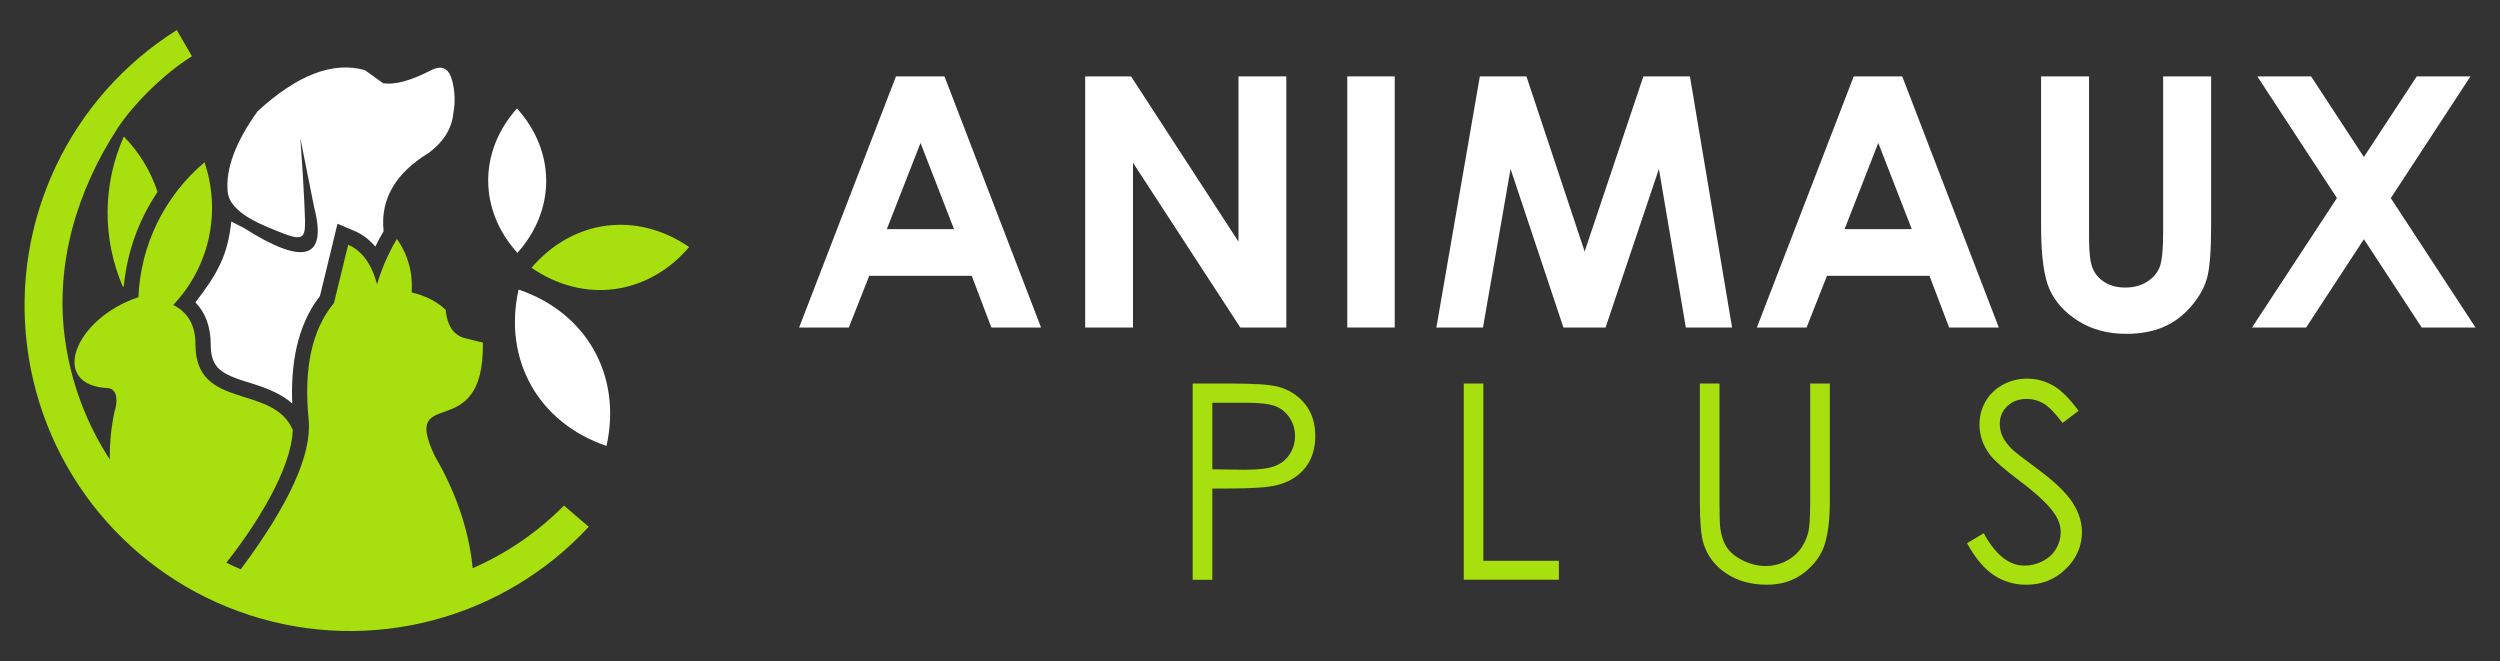 <?xml version="1.0" encoding="utf-8"?>
<!-- Generator: Adobe Illustrator 16.0.0, SVG Export Plug-In . SVG Version: 6.00 Build 0)  -->
<!DOCTYPE svg PUBLIC "-//W3C//DTD SVG 1.1//EN" "http://www.w3.org/Graphics/SVG/1.1/DTD/svg11.dtd">
<svg version="1.1" id="Calque_1" xmlns="http://www.w3.org/2000/svg" xmlns:xlink="http://www.w3.org/1999/xlink" x="0px" y="0px"
	 width="208px" height="55px" viewBox="0 0 208 55" enable-background="new 0 0 208 55" xml:space="preserve">
<rect x="0" y="0" width="208" height="55" fill="#333333" stroke="none"/>
<g>
	<g>
		<path fill-rule="evenodd" clip-rule="evenodd" fill="#A8E00F" d="M17.015,13.503c1.409,4.133,0.406,8.706-2.605,11.869
			c1.285,0.648,1.854,1.747,1.854,3.3c0,5.5,6.424,3.229,8.094,7.093c-0.107,3.321-3.167,8.076-5.527,11.049
			c0.473,0.24,0.708,0.341,1.201,0.55c4.014-5.385,5.896-9.517,5.652-12.396c-0.438-4.291,0.263-7.545,2.104-9.76
			c0.784-3.228,1.178-4.841,1.178-4.841c1.143,0.484,1.945,1.578,2.404,3.282c0.235-0.793,0.529-1.568,0.88-2.318
			c0.23-0.496,0.487-0.98,0.765-1.453c0.931,1.301,1.357,2.881,1.229,4.451c1.18,0.283,2.124,0.767,2.835,1.451
			c0.119,1.269,0.617,2.045,1.499,2.329c2.129,0.531,1.596,0.399,1.596,0.399c0.143,8.727-6.887,3.311-4.004,9.429
			c2.029,3.465,2.903,6.706,3.157,9.338c2.793-1.219,5.378-2.968,7.595-5.213l2.06,1.766c-7.153,7.72-18.133,10.594-28.152,7.371
			c-10.02-3.221-17.264-11.957-18.575-22.4C0.94,18.356,5.799,8.1,14.71,2.5l1.259,2.181c-2.353,1.452-4.923,4.051-6.181,5.981
			C6.437,15.81,4.552,21.899,5.405,28.195c0.494,3.647,1.793,7.06,3.729,10.032c-0.011-1.371,0.117-2.685,0.383-3.938
			c0.313-0.957,0.223-1.833-0.439-1.993c-5.071-0.161-2.932-5.782,2.438-7.571C11.694,20.38,13.689,16.311,17.015,13.503"/>
		<path fill-rule="evenodd" clip-rule="evenodd" fill="#A8E00F" d="M10.302,23.826c0.261-2.831,1.234-5.528,2.805-7.854
			c-0.554-1.704-1.5-3.288-2.803-4.611c-1.775,3.971-1.805,8.504-0.08,12.499L10.302,23.826z"/>
		<path fill-rule="evenodd" clip-rule="evenodd" fill="#FFFFFF" d="M19.246,18.432c-0.319,2.889-1.147,4.312-2.988,6.729
			c0.879,0.903,1.275,2.112,1.275,3.511c0,0.794,0.144,1.558,0.773,2.093c0.676,0.571,1.86,0.889,2.694,1.153
			c1.299,0.411,2.444,0.883,3.313,1.651c-0.122-3.138,0.348-6.419,2.305-8.937c0.368-1.521,0.739-3.042,1.109-4.563l0.351-1.455
			l1.379,0.583c0.723,0.305,1.303,0.764,1.769,1.321c0.213-0.435,0.444-0.864,0.69-1.282c-0.283-2.651,0.975-4.828,3.772-6.527
			c1.22-0.913,1.894-1.997,2.023-3.253c0.179-0.922,0.146-1.842-0.092-2.758c-0.275-1.021-0.852-1.309-1.729-0.864
			c-1.747,0.894-3.088,1.255-4.026,1.084c-1.004-0.723-1.507-1.084-1.507-1.084c-2.649-0.748-5.624,0.393-8.926,3.423
			c-1.829,2.548-2.659,4.772-2.489,6.676c0.165,1.853,3.053,2.866,4.791,3.553c1.434,0.521,1.663,0.263,1.646-1.056
			c0,0-0.045-2.318-0.391-6.934c0,0,0.381,1.898,1.14,5.699c1.128,4.365-0.82,4.954-5.847,1.765
			C19.894,18.762,19.546,18.586,19.246,18.432"/>
		<g>
			<g>
				<path fill-rule="evenodd" clip-rule="evenodd" fill="#FFFFFF" d="M50.46,37.1c1.303-5.834-1.65-11.091-7.313-13.008
					C41.842,29.925,44.798,35.182,50.46,37.1"/>
				<g>
					<path fill-rule="evenodd" clip-rule="evenodd" fill="#A8E00F" d="M57.339,20.554c-4.371-3-9.672-2.302-13.119,1.726
						C48.592,25.279,53.895,24.581,57.339,20.554"/>
				</g>
				<path fill-rule="evenodd" clip-rule="evenodd" fill="#FFFFFF" d="M43.013,9.023c-3.205,3.59-3.193,8.446,0.036,12.017
					C46.255,17.451,46.241,12.594,43.013,9.023"/>
			</g>
		</g>
	</g>
	<g>
		<g>
			<path fill="#FFFFFF" d="M74.546,6.354h4.034l8.036,20.895h-4.134l-1.634-4.304h-8.526l-1.7,4.304h-4.134L74.546,6.354z
				 M76.588,11.893l-2.804,7.173h5.591L76.588,11.893z"/>
			<path fill="#FFFFFF" d="M90.288,6.354h3.815l8.94,13.75V6.354h3.977v20.895h-3.826l-8.929-13.708v13.708h-3.978V6.354z"/>
			<path fill="#FFFFFF" d="M112.092,6.354h3.949v20.895h-3.949V6.354z"/>
			<path fill="#FFFFFF" d="M123.123,6.354h3.875l4.844,14.574l4.888-14.574h3.872l3.506,20.895h-3.847l-2.24-13.196l-4.439,13.196
				h-3.505l-4.399-13.196l-2.294,13.196h-3.878L123.123,6.354z"/>
			<path fill="#FFFFFF" d="M154.231,6.354h4.034l8.036,20.895h-4.134l-1.635-4.304h-8.525l-1.7,4.304h-4.134L154.231,6.354z
				 M156.273,11.893l-2.804,7.173h5.591L156.273,11.893z"/>
			<path fill="#FFFFFF" d="M169.817,6.354h3.991v13.512c0,1.164,0.102,1.987,0.306,2.469c0.202,0.482,0.54,0.868,1.009,1.157
				s1.033,0.433,1.697,0.433c0.699,0,1.303-0.161,1.811-0.482c0.506-0.322,0.856-0.731,1.052-1.228
				c0.193-0.497,0.291-1.445,0.291-2.846V6.354h3.991v12.458c0,2.102-0.119,3.561-0.355,4.375c-0.237,0.814-0.688,1.601-1.356,2.358
				c-0.667,0.757-1.438,1.319-2.308,1.683c-0.872,0.364-1.886,0.547-3.04,0.547c-1.517,0-2.834-0.348-3.956-1.044
				c-1.122-0.696-1.925-1.567-2.407-2.614c-0.483-1.046-0.725-2.815-0.725-5.305V6.354z"/>
			<path fill="#FFFFFF" d="M187.808,6.354h4.474l4.392,6.708l4.401-6.708h4.469l-6.63,10.13l7.048,10.765h-4.475l-4.811-7.347
				l-4.806,7.347h-4.503l7.066-10.772L187.808,6.354z"/>
		</g>
		<g>
			<g>
				<path fill="#A8E00F" d="M99.233,31.912h3.253c1.864,0,3.121,0.082,3.772,0.244c0.933,0.229,1.694,0.701,2.285,1.415
					c0.592,0.714,0.888,1.611,0.888,2.691c0,1.088-0.287,1.985-0.864,2.691c-0.577,0.707-1.372,1.182-2.387,1.426
					c-0.74,0.178-2.123,0.267-4.151,0.267h-1.164v7.591h-1.632V31.912z M100.865,33.51v5.538l2.763,0.033
					c1.116,0,1.936-0.102,2.454-0.306c0.517-0.202,0.923-0.53,1.22-0.985c0.296-0.453,0.443-0.961,0.443-1.522
					c0-0.546-0.147-1.047-0.443-1.5c-0.297-0.455-0.686-0.778-1.171-0.97c-0.484-0.191-1.278-0.288-2.381-0.288H100.865z"/>
				<path fill="#A8E00F" d="M121.786,31.912h1.63V46.66h6.282v1.576h-7.912V31.912z"/>
				<path fill="#A8E00F" d="M141.43,31.912h1.632v9.854c0,1.17,0.022,1.898,0.067,2.187c0.08,0.644,0.27,1.182,0.564,1.615
					c0.297,0.433,0.751,0.795,1.365,1.088c0.614,0.292,1.232,0.438,1.854,0.438c0.54,0,1.059-0.114,1.554-0.344
					s0.909-0.548,1.243-0.954c0.332-0.407,0.577-0.898,0.731-1.476c0.112-0.415,0.167-1.267,0.167-2.554v-9.854h1.632v9.854
					c0,1.458-0.143,2.636-0.428,3.535c-0.284,0.898-0.854,1.682-1.708,2.348c-0.856,0.666-1.89,0.998-3.103,0.998
					c-1.317,0-2.444-0.314-3.384-0.943c-0.941-0.628-1.57-1.461-1.888-2.496c-0.199-0.637-0.3-1.783-0.3-3.441V31.912z"/>
				<path fill="#A8E00F" d="M163.659,45.195l1.389-0.832c0.977,1.797,2.104,2.696,3.385,2.696c0.547,0,1.062-0.128,1.543-0.383
					c0.479-0.256,0.847-0.598,1.097-1.026c0.252-0.43,0.379-0.884,0.379-1.365c0-0.547-0.186-1.083-0.557-1.608
					c-0.509-0.726-1.441-1.598-2.796-2.619c-1.36-1.028-2.207-1.771-2.541-2.23c-0.577-0.771-0.864-1.602-0.864-2.497
					c0-0.71,0.168-1.357,0.509-1.942c0.341-0.583,0.82-1.044,1.438-1.381c0.616-0.337,1.287-0.505,2.014-0.505
					c0.769,0,1.488,0.19,2.159,0.572c0.669,0.381,1.376,1.082,2.123,2.103l-1.331,1.01c-0.614-0.813-1.137-1.35-1.57-1.608
					c-0.433-0.259-0.903-0.389-1.415-0.389c-0.658,0-1.196,0.2-1.613,0.599c-0.419,0.399-0.627,0.893-0.627,1.477
					c0,0.355,0.072,0.698,0.222,1.031c0.147,0.333,0.417,0.696,0.81,1.088c0.215,0.207,0.916,0.751,2.107,1.631
					c1.414,1.044,2.383,1.973,2.909,2.786c0.525,0.813,0.788,1.632,0.788,2.452c0,1.184-0.449,2.212-1.35,3.086
					c-0.898,0.872-1.992,1.309-3.279,1.309c-0.991,0-1.89-0.265-2.695-0.793C165.084,47.324,164.342,46.438,163.659,45.195z"/>
			</g>
		</g>
	</g>
</g>
</svg>
